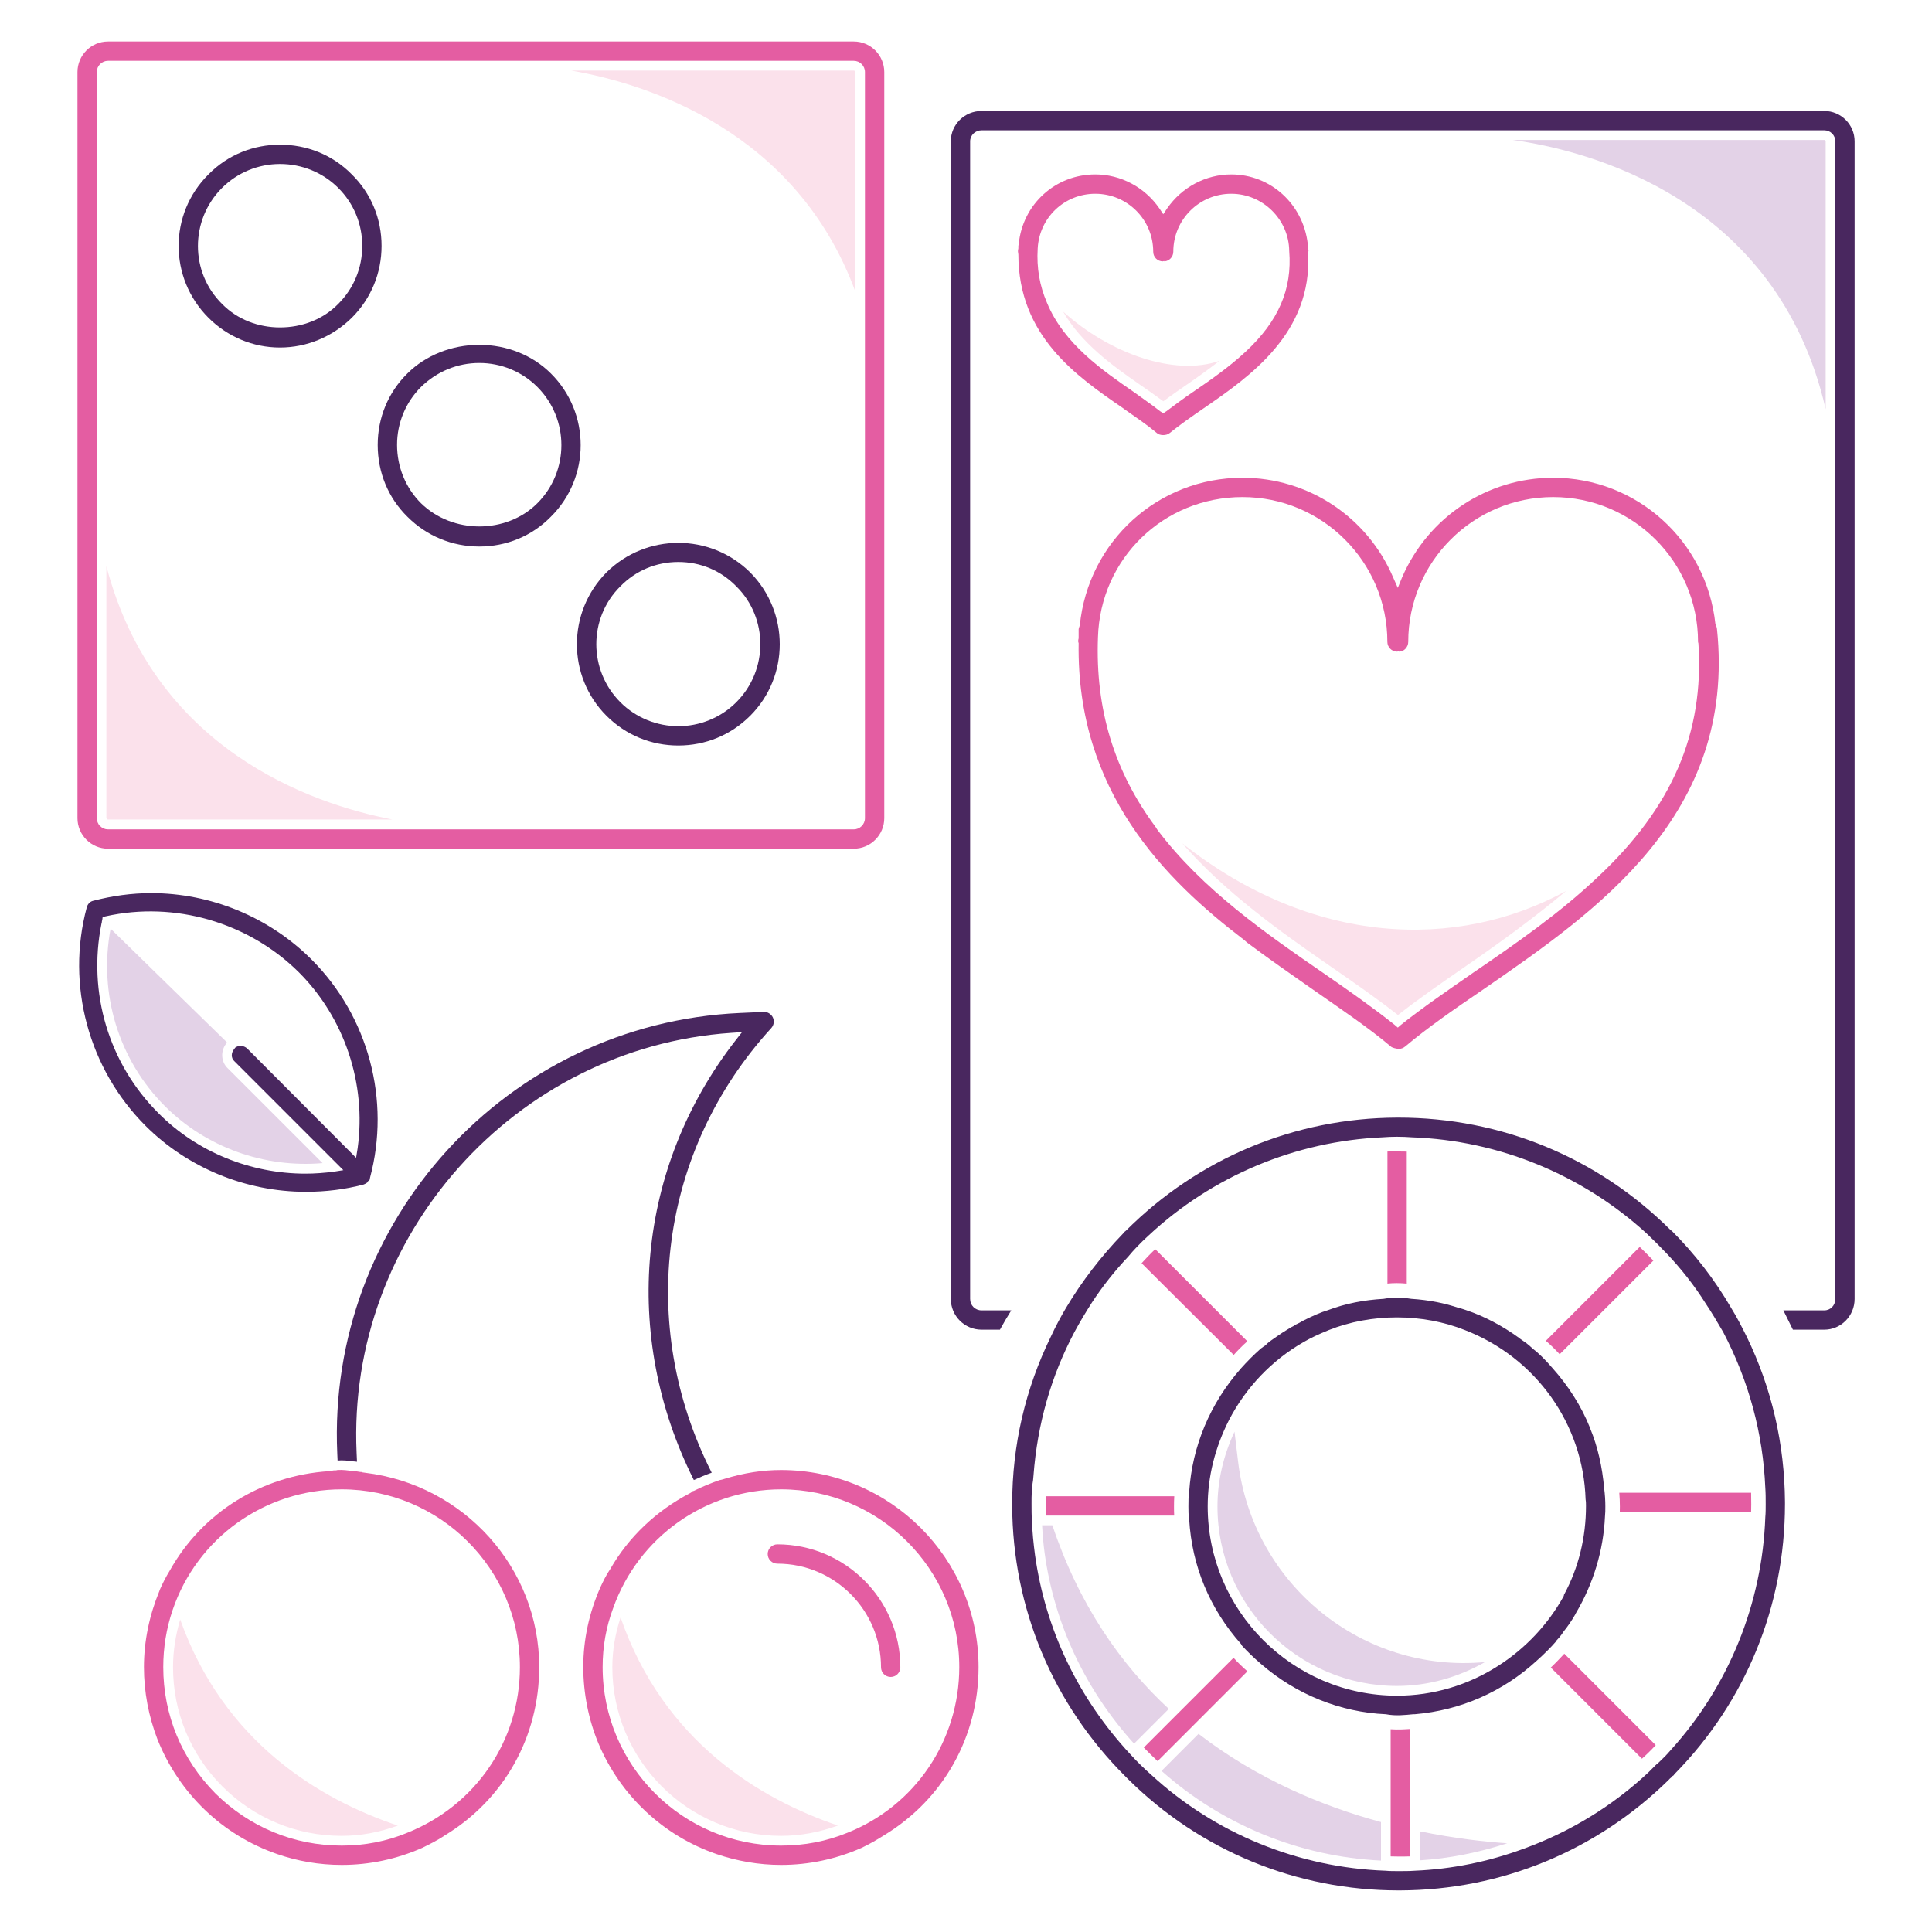 <?xml version="1.0" encoding="utf-8"?>
<!-- Generator: Adobe Illustrator 27.5.0, SVG Export Plug-In . SVG Version: 6.00 Build 0)  -->
<svg version="1.1" id="Layer_1" xmlns="http://www.w3.org/2000/svg" xmlns:xlink="http://www.w3.org/1999/xlink" x="0px" y="0px"
	 viewBox="0 0 50 50" style="enable-background:new 0 0 50 50;" xml:space="preserve">
<style type="text/css">
	.st0{fill:none;}
	.st1{fill:#49275F;}
	.st2{fill:#FBE1EB;}
	.st3{fill:#E3D2E7;}
	.st4{fill:#E45DA2;}
</style>
<g>
	<path class="st0" d="M17.555,14.544c-0.57,0-1.1,0.22-1.5,0.63c-0.83,0.82-0.83,2.17,0,3c0.41,0.41,0.96,0.62,1.5,0.62
		c0.54,0,1.09-0.21,1.5-0.62c0.83-0.83,0.83-2.18,0-3C18.655,14.764,18.125,14.544,17.555,14.544z"/>
	<path class="st0" d="M10.896,13.024c0.41,0.4,0.96,0.6,1.51,0.6c0.55,0,1.1-0.2,1.5-0.6c0.83-0.83,0.83-2.18,0-3.01
		c-0.4-0.4-0.94-0.62-1.5-0.62c-0.57,0-1.1,0.22-1.51,0.62c-0.4,0.4-0.62,0.94-0.62,1.5
		C10.275,12.084,10.495,12.624,10.896,13.024z"/>
	<path class="st0" d="M8.885,30.284l-2.82-2.82c-0.09-0.08-0.09-0.22,0-0.32l0.02-0.03c0.09-0.07,0.22-0.06,0.31,0.02l2.82,2.83
		l0.04-0.25c0.23-1.67-0.34-3.37-1.52-4.55c-1.3-1.29-3.21-1.85-5-1.45l-0.08,0.02l-0.01,0.08c-0.01,0.02-0.01,0.03-0.01,0.05
		l-0.01,0.04c-0.36,1.79,0.19,3.62,1.47,4.9c1,1.01,2.39,1.57,3.81,1.57c0.25,0,0.49-0.02,0.73-0.05L8.885,30.284z
		 M4.271,28.63c-1.203-1.203-1.724-2.915-1.408-4.595l3.01,2.94l-0.015,0.018l-0.003,0.016
		c-0.148,0.191-0.136,0.465,0.034,0.633l2.461,2.461C6.837,30.232,5.332,29.691,4.271,28.63z"/>
	<path class="st0" d="M7.245,8.474c0.56,0,1.11-0.2,1.51-0.61c0.4-0.4,0.62-0.93,0.62-1.5s-0.22-1.1-0.62-1.5
		c-0.4-0.4-0.94-0.62-1.51-0.62c-0.56,0-1.1,0.22-1.5,0.62c-0.83,0.83-0.83,2.18,0,3C6.146,8.274,6.695,8.474,7.245,8.474z"/>
	<path class="st0" d="M2.795,21.464h19.3c0.16,0,0.29-0.13,0.29-0.29v-19.31c0-0.16-0.13-0.29-0.29-0.29h-19.3
		c-0.16,0-0.29,0.13-0.29,0.29v19.31c0,0.07,0.03,0.15,0.08,0.2C2.646,21.434,2.716,21.464,2.795,21.464z M19.415,18.524
		c-0.5,0.5-1.16,0.77-1.86,0.77s-1.36-0.27-1.86-0.77c-1.02-1.02-1.02-2.68,0-3.71c1.03-1.02,2.69-1.02,3.72,0
		C20.435,15.844,20.435,17.504,19.415,18.524z M22.096,1.827c0.022,0,0.041,0.018,0.041,0.04v5.682
		c-1.533-4.172-5.397-5.381-7.349-5.722H22.096z M12.405,8.924c0.71,0,1.38,0.27,1.85,0.74c1.03,1.02,1.03,2.69,0,3.71
		c-0.49,0.5-1.15,0.77-1.85,0.77c-0.7,0-1.36-0.27-1.86-0.77c-0.5-0.49-0.77-1.15-0.77-1.86c0-0.7,0.27-1.36,0.77-1.85
		C11.015,9.194,11.695,8.924,12.405,8.924z M5.396,4.514c0.51-0.52,1.18-0.77,1.85-0.77c0.68,0,1.35,0.25,1.86,0.77
		c0.5,0.49,0.77,1.15,0.77,1.85s-0.27,1.36-0.77,1.86c-0.5,0.49-1.16,0.77-1.86,0.77s-1.36-0.28-1.85-0.77
		C4.365,7.194,4.365,5.534,5.396,4.514z M2.753,14.654c1.237,4.719,5.257,6.142,7.407,6.557H2.793
		c-0.011,0-0.021-0.004-0.041-0.04V14.654z"/>
	<path class="st0" d="M36.215,16.864c0,0-0.02-0.01-0.06,0c-0.14,0-0.25-0.12-0.25-0.25c0-2.07-1.68-3.75-3.75-3.75
		c-2.04,0-3.68,1.59-3.74,3.63c-0.07,1.86,0.42,3.47,1.5,4.92l0.03,0.05c1.17,1.56,2.85,2.72,4.35,3.75
		c0.65,0.45,1.26,0.88,1.8,1.31l0.08,0.07l0.08-0.07c0.55-0.44,1.18-0.87,1.87-1.35c1.1-0.75,2.24-1.54,3.23-2.48
		c1.92-1.8,2.75-3.72,2.6-6.04l-0.01-0.04c0-2.07-1.68-3.75-3.75-3.75s-3.75,1.68-3.75,3.75
		C36.445,16.744,36.336,16.864,36.215,16.864z M40.531,23.058c-0.819,0.687-1.69,1.322-2.573,1.93
		c-0.639,0.44-1.244,0.857-1.779,1.281c-0.53-0.419-1.121-0.828-1.765-1.273
		c-1.287-0.889-2.703-1.899-3.817-3.17C33.954,24.476,37.694,24.611,40.531,23.058z"/>
	<path class="st0" d="M8.845,47.764c0.59,0,1.16-0.11,1.69-0.33c1.78-0.71,2.92-2.39,2.92-4.29c0-2.54-2.07-4.6-4.61-4.6
		c-1.99,0-3.75,1.26-4.38,3.13c-0.16,0.47-0.24,0.97-0.24,1.47c0,1.24,0.48,2.39,1.35,3.27
		C6.455,47.284,7.605,47.764,8.845,47.764z M4.663,41.912c1.132,3.182,3.616,4.657,5.632,5.334
		c-0.459,0.169-0.944,0.266-1.453,0.266c-1.166,0-2.262-0.454-3.086-1.278c-0.825-0.825-1.279-1.921-1.279-3.087
		C4.477,42.723,4.546,42.31,4.663,41.912z"/>
	<path class="st0" d="M31.255,38.984c0,2.7,2.2,4.9,4.9,4.9c0.93,0,1.84-0.27,2.63-0.78c0.7-0.45,1.28-1.07,1.68-1.79
		l0.01-0.03v-0.01c0.38-0.7,0.57-1.49,0.57-2.3c0-0.05,0-0.11-0.01-0.17c-0.06-1.95-1.29-3.67-3.12-4.38
		c-1.1-0.44-2.43-0.44-3.53,0c-0.27,0.11-0.48,0.21-0.65,0.31c-0.82,0.47-1.49,1.17-1.93,2.02
		C31.445,37.464,31.255,38.214,31.255,38.984z M32.041,37.828c0.382,3.179,3.224,5.484,6.39,5.186
		c-0.699,0.398-1.479,0.618-2.279,0.618c-2.561,0-4.645-2.084-4.645-4.645c0-0.667,0.153-1.316,0.441-1.934
		C31.976,37.286,32.008,37.545,32.041,37.828z"/>
	<path class="st0" d="M15.865,41.624c-0.18,0.48-0.27,0.99-0.27,1.52c0,2.55,2.07,4.62,4.62,4.62c0.6,0,1.17-0.11,1.71-0.33
		c1.76-0.7,2.9-2.39,2.9-4.29c0-2.54-2.07-4.6-4.61-4.6C18.255,38.544,16.515,39.784,15.865,41.624z M20.212,47.512
		c-2.407,0-4.365-1.958-4.365-4.365c0-0.447,0.078-0.877,0.213-1.288c1.113,3.213,3.607,4.7,5.626,5.386
		C21.217,47.415,20.725,47.512,20.212,47.512z M23.301,43.15c0,0.138-0.112,0.25-0.25,0.25s-0.25-0.112-0.25-0.25
		c0-1.479-1.204-2.683-2.683-2.683c-0.138,0-0.25-0.112-0.25-0.25s0.112-0.25,0.25-0.25
		C21.873,39.967,23.301,41.395,23.301,43.15z"/>
	<path class="st0" d="M26.785,40.244c0.27,1.93,1.12,3.71,2.47,5.16c0.19,0.21,0.37,0.38,0.54,0.53
		c1.65,1.52,3.81,2.4,6.06,2.48c0.11,0.01,0.22,0.01,0.34,0.01c0.14,0,0.28,0,0.42-0.01c0.95-0.04,1.9-0.23,2.82-0.57
		c1.21-0.44,2.3-1.11,3.22-1.97l0.18-0.18c0.02-0.02,0.04-0.04,0.06-0.05c0.09-0.09,0.18-0.17,0.27-0.27l0.07-0.08
		c1.5-1.65,2.37-3.79,2.45-6.03c0.01-0.11,0.01-0.22,0.01-0.34c0-0.14,0-0.28-0.01-0.42c-0.06-1.4-0.42-2.75-1.09-4.03
		c-0.15-0.26-0.3-0.51-0.46-0.75c-0.29-0.46-0.63-0.89-0.99-1.27c-0.17-0.18-0.35-0.36-0.54-0.54c-1.67-1.52-3.82-2.4-6.06-2.48
		c-0.26-0.02-0.52-0.02-0.77,0c-2.25,0.1-4.4,1-6.05,2.54c-0.21,0.19-0.4,0.39-0.53,0.55c-0.34,0.36-0.66,0.76-0.94,1.19
		c-0.16,0.25-0.31,0.5-0.45,0.76c-0.6,1.13-0.96,2.38-1.06,3.72c0,0.04-0.01,0.07-0.01,0.11c-0.01,0.06-0.02,0.12-0.02,0.18
		v0.04c0,0.03-0.01,0.05-0.01,0.06c-0.01,0.12-0.01,0.23-0.01,0.34c0,0.15,0,0.29,0.01,0.43
		C26.715,39.644,26.745,39.944,26.785,40.244z M29.601,45.227l2.323-2.323c0.104,0.115,0.222,0.23,0.358,0.351
		l-2.324,2.324C29.846,45.474,29.727,45.357,29.601,45.227z M35.74,48.152c-2.103-0.102-4.108-0.921-5.68-2.321
		l0.958-0.958c1.531,1.18,3.223,1.876,4.722,2.283V48.152z M36.49,48.043c-0.096,0.004-0.19,0.004-0.281,0.004
		c-0.07-0.003-0.142-0.002-0.219-0.004v-3.291c0.193,0.014,0.344,0.003,0.5-0.007V48.043z M36.74,48.146v-0.752
		c0.917,0.188,1.703,0.273,2.267,0.31C38.261,47.945,37.503,48.099,36.74,48.146z M42.493,45.514l-2.359-2.359
		c0.129-0.122,0.246-0.245,0.351-0.358l2.366,2.366C42.732,45.291,42.614,45.407,42.493,45.514z M45.319,38.632
		c0.003,0.098,0.003,0.197,0.003,0.295c0,0.066,0,0.133-0.003,0.205h-3.399c0.002-0.048,0.002-0.097,0.002-0.145
		c0-0.116-0.005-0.234-0.016-0.354H45.319z M42.436,32.27c0.119,0.115,0.236,0.232,0.353,0.354l-2.424,2.424
		c-0.124-0.134-0.244-0.25-0.358-0.348L42.436,32.27z M35.907,29.801c0.092-0.003,0.181-0.003,0.274-0.004
		c0.061,0.005,0.121,0.005,0.18,0.005c0.016,0.002,0.031,0.001,0.046,0v3.418
		c-0.086-0.008-0.173-0.013-0.259-0.013c-0.082,0-0.163,0.004-0.241,0.012V29.801z M32.755,34.814
		c0.03-0.04,0.07-0.07,0.11-0.1l0.04-0.03c0.02-0.01,0.04-0.03,0.07-0.05c0.14-0.1,0.28-0.19,0.43-0.28
		c0.02-0.01,0.04-0.02,0.06-0.03c0.02-0.01,0.04-0.02,0.06-0.04c0.07-0.03,0.14-0.07,0.21-0.11c0.24-0.12,0.44-0.21,0.64-0.27
		c0.45-0.17,0.92-0.26,1.43-0.29c0.22-0.04,0.47-0.04,0.72,0c0.46,0.03,0.86,0.11,1.24,0.24c0.03,0,0.07,0.02,0.11,0.03l0.06,0.02
		c0.48,0.16,0.95,0.41,1.39,0.73l0.01,0.01c0.1,0.07,0.21,0.14,0.32,0.25c0.17,0.13,0.34,0.3,0.52,0.51
		c0.41,0.46,0.74,0.97,0.97,1.54l0.01,0.03c0.19,0.46,0.31,0.98,0.36,1.55c0.02,0.15,0.03,0.31,0.03,0.46c0,0.09,0,0.17-0.01,0.27
		c-0.04,0.87-0.3,1.73-0.75,2.49l-0.02,0.04c-0.08,0.14-0.18,0.29-0.3,0.44c-0.03,0.05-0.07,0.1-0.11,0.15l-0.09,0.1v0.01
		c-0.13,0.15-0.3,0.32-0.49,0.49c-0.88,0.81-1.98,1.29-3.16,1.39h-0.04c-0.22,0.02-0.45,0.05-0.71,0
		c-1.17-0.05-2.32-0.51-3.23-1.3c-0.2-0.17-0.35-0.32-0.49-0.47l-0.03-0.05c-0.81-0.91-1.27-2.02-1.34-3.22
		c-0.02-0.11-0.02-0.22-0.02-0.34c0-0.13,0-0.25,0.02-0.38c0.08-1.18,0.54-2.28,1.34-3.19c0.16-0.18,0.33-0.35,0.51-0.51
		C32.665,34.874,32.706,34.844,32.755,34.814z M29.897,32.328l2.384,2.384c-0.126,0.113-0.244,0.231-0.353,0.353
		l-2.384-2.374C29.643,32.582,29.762,32.456,29.897,32.328z M27.075,38.722h3.314
		c-0.006,0.093-0.007,0.184-0.007,0.265c0,0.08,0.001,0.158,0.005,0.235h-3.312
		c-0.004-0.098-0.004-0.196-0.004-0.295C27.072,38.861,27.072,38.794,27.075,38.722z M27.235,39.472
		c0.684,2.049,1.761,3.595,3.014,4.753l-0.9,0.9c-1.252-1.385-2.056-3.08-2.311-4.918
		c-0.035-0.247-0.054-0.492-0.068-0.736H27.235z"/>
	<path class="st0" d="M31.865,5.014c-0.83,0-1.5,0.67-1.5,1.5c0,0.13-0.1,0.24-0.23,0.25l-0.01-0.01l-0.03,0.01
		c-0.14,0-0.25-0.11-0.25-0.25c0-0.83-0.67-1.5-1.5-1.5c-0.8,0-1.45,0.62-1.49,1.42c-0.03,0.5,0.05,0.96,0.24,1.4
		c0.44,1.07,1.45,1.76,2.26,2.32c0.23,0.17,0.47,0.33,0.67,0.49l0.08,0.05l0.08-0.05c0.21-0.16,0.44-0.33,0.69-0.5
		c0.44-0.3,0.93-0.64,1.36-1.04c0.85-0.79,1.21-1.62,1.13-2.61C33.355,5.674,32.675,5.014,31.865,5.014z M30.735,9.94
		c-0.221,0.152-0.434,0.299-0.628,0.444c-0.192-0.143-0.399-0.287-0.613-0.435
		c-0.723-0.5-1.511-1.074-1.979-1.885c1.197,1.079,2.877,1.684,4.049,1.272C31.284,9.552,31.001,9.757,30.735,9.94
		z"/>
	<path class="st2" d="M27.514,8.065c0.468,0.811,1.256,1.385,1.979,1.885c0.214,0.148,0.421,0.292,0.613,0.435
		c0.195-0.145,0.407-0.292,0.628-0.444c0.266-0.183,0.55-0.388,0.829-0.604C30.392,9.749,28.711,9.144,27.514,8.065
		z"/>
	<path class="st2" d="M30.597,21.826c1.114,1.271,2.53,2.281,3.817,3.17c0.644,0.445,1.235,0.855,1.765,1.273
		c0.536-0.423,1.141-0.84,1.779-1.281c0.883-0.608,1.754-1.243,2.573-1.93
		C37.694,24.611,33.954,24.476,30.597,21.826z"/>
	<path class="st3" d="M29.349,45.126l0.9-0.9c-1.253-1.158-2.329-2.705-3.014-4.753h-0.266
		c0.014,0.243,0.033,0.489,0.068,0.736C27.293,42.046,28.096,43.74,29.349,45.126z"/>
	<path class="st3" d="M36.74,48.146c0.763-0.047,1.521-0.2,2.267-0.442c-0.564-0.037-1.349-0.122-2.267-0.31
		V48.146z"/>
	<path class="st3" d="M30.06,45.831c1.572,1.4,3.577,2.219,5.68,2.321v-0.997c-1.5-0.406-3.191-1.103-4.722-2.283
		L30.06,45.831z"/>
	<path class="st3" d="M5.854,27.008l0.003-0.016l0.015-0.018l-3.01-2.94c-0.315,1.68,0.205,3.392,1.408,4.595
		c1.061,1.061,2.566,1.602,4.078,1.472l-2.461-2.461C5.718,27.473,5.705,27.2,5.854,27.008z"/>
	<path class="st2" d="M10.16,21.21c-2.15-0.415-6.17-1.838-7.407-6.557v6.516c0.019,0.036,0.029,0.04,0.041,0.04
		H10.16z"/>
	<path class="st2" d="M8.842,47.512c0.509,0,0.994-0.097,1.453-0.266c-2.017-0.677-4.5-2.152-5.632-5.334
		c-0.117,0.398-0.185,0.811-0.185,1.235c0,1.166,0.454,2.262,1.279,3.087C6.58,47.058,7.676,47.512,8.842,47.512z"/>
	<path class="st2" d="M16.06,41.859c-0.134,0.411-0.213,0.841-0.213,1.288c0,2.407,1.958,4.365,4.365,4.365
		c0.513,0,1.005-0.097,1.473-0.267C19.667,46.559,17.173,45.072,16.06,41.859z"/>
	<path class="st2" d="M22.137,7.548V1.867c0-0.022-0.018-0.04-0.041-0.04h-7.309
		C16.74,2.167,20.604,3.376,22.137,7.548z"/>
	<path class="st3" d="M47.248,10.589V3.657c0-0.021-0.015-0.035-0.035-0.035h-8.068
		C41.059,3.887,45.991,5.115,47.248,10.589z"/>
	<path class="st3" d="M36.153,43.632c0.8,0,1.579-0.22,2.279-0.618c-3.166,0.298-6.008-2.007-6.39-5.186
		c-0.034-0.283-0.065-0.542-0.093-0.775c-0.288,0.618-0.441,1.266-0.441,1.934
		C31.508,41.548,33.591,43.632,36.153,43.632z"/>
	<path class="st4" d="M2.795,21.964h19.3c0.44,0,0.79-0.36,0.79-0.79v-19.31c0-0.43-0.35-0.79-0.79-0.79h-19.3
		c-0.44,0-0.79,0.36-0.79,0.79v19.31C2.005,21.604,2.355,21.964,2.795,21.964z M2.505,1.864c0-0.16,0.13-0.29,0.29-0.29
		h19.3c0.16,0,0.29,0.13,0.29,0.29v19.31c0,0.16-0.13,0.29-0.29,0.29h-19.3c-0.08,0-0.15-0.03-0.21-0.09
		c-0.05-0.05-0.08-0.13-0.08-0.2V1.864z"/>
	<path class="st1" d="M25.402,34.412h0.476c0.094-0.171,0.192-0.338,0.294-0.5h-0.77c-0.166,0-0.295-0.129-0.295-0.295
		V3.657c0-0.157,0.132-0.285,0.295-0.285h21.81c0.16,0,0.285,0.126,0.285,0.285v29.96
		c0,0.168-0.123,0.295-0.285,0.295h-1.059l0.247,0.5h0.812c0.433,0,0.785-0.356,0.785-0.795V3.657
		c0-0.433-0.352-0.785-0.785-0.785H25.402c-0.439,0-0.795,0.352-0.795,0.785v29.96
		C24.608,34.056,24.964,34.412,25.402,34.412z"/>
	<path class="st1" d="M7.245,8.994c0.7,0,1.36-0.28,1.86-0.77c0.5-0.5,0.77-1.16,0.77-1.86s-0.27-1.36-0.77-1.85
		c-0.51-0.52-1.18-0.77-1.86-0.77c-0.67,0-1.34,0.25-1.85,0.77c-1.03,1.02-1.03,2.68,0,3.71
		C5.885,8.714,6.545,8.994,7.245,8.994z M5.745,4.864c0.4-0.4,0.94-0.62,1.5-0.62c0.57,0,1.11,0.22,1.51,0.62
		c0.4,0.4,0.62,0.93,0.62,1.5s-0.22,1.1-0.62,1.5c-0.4,0.41-0.95,0.61-1.51,0.61c-0.55,0-1.1-0.2-1.5-0.61
		C4.915,7.044,4.915,5.694,5.745,4.864z"/>
	<path class="st1" d="M10.545,13.374c0.5,0.5,1.16,0.77,1.86,0.77c0.7,0,1.36-0.27,1.85-0.77c1.03-1.02,1.03-2.69,0-3.71
		c-0.47-0.47-1.14-0.74-1.85-0.74c-0.71,0-1.39,0.27-1.86,0.74c-0.5,0.49-0.77,1.15-0.77,1.85
		C9.775,12.224,10.045,12.884,10.545,13.374z M10.896,10.014c0.41-0.4,0.94-0.62,1.51-0.62c0.56,0,1.1,0.22,1.5,0.62
		c0.83,0.83,0.83,2.18,0,3.01c-0.4,0.4-0.95,0.6-1.5,0.6c-0.55,0-1.1-0.2-1.51-0.6c-0.4-0.4-0.62-0.94-0.62-1.51
		C10.275,10.954,10.495,10.414,10.896,10.014z"/>
	<path class="st1" d="M15.695,14.814c-1.02,1.03-1.02,2.69,0,3.71c0.5,0.5,1.16,0.77,1.86,0.77s1.36-0.27,1.86-0.77
		c1.02-1.02,1.02-2.68,0-3.71C18.385,13.794,16.725,13.794,15.695,14.814z M19.055,18.174c-0.41,0.41-0.96,0.62-1.5,0.62
		c-0.54,0-1.09-0.21-1.5-0.62c-0.83-0.83-0.83-2.18,0-3c0.4-0.41,0.93-0.63,1.5-0.63s1.1,0.22,1.5,0.63
		C19.885,15.994,19.885,17.344,19.055,18.174z"/>
	<path class="st1" d="M9.415,30.654c0.03-0.01,0.06-0.03,0.09-0.05l0.02-0.04h0.02c0.02-0.02,0.03-0.05,0.03-0.08
		c0.54-2.01-0.04-4.18-1.51-5.65c-1.11-1.11-2.62-1.72-4.15-1.72c-0.51,0-1.01,0.07-1.51,0.2
		c-0.08,0.02-0.14,0.09-0.16,0.17c-0.54,2.01,0.05,4.18,1.52,5.65c1.09,1.09,2.6,1.71,4.15,1.71
		C8.425,30.844,8.925,30.784,9.415,30.654z M4.096,28.804c-1.28-1.28-1.83-3.11-1.47-4.9l0.01-0.04c0-0.02,0-0.03,0.01-0.05
		l0.01-0.08l0.08-0.02c1.79-0.4,3.7,0.16,5,1.45c1.18,1.18,1.75,2.88,1.52,4.55l-0.04,0.25l-2.82-2.83
		c-0.09-0.08-0.22-0.09-0.31-0.02l-0.02,0.03c-0.09,0.1-0.09,0.24,0,0.32l2.82,2.82l-0.25,0.04c-0.24,0.03-0.48,0.05-0.73,0.05
		C6.485,30.374,5.096,29.814,4.096,28.804z"/>
	<path class="st1" d="M19.204,26.711l-0.172,0.22c-2.55,3.276-2.958,7.622-1.075,11.372
		c0.152-0.071,0.307-0.135,0.462-0.19c-1.945-3.841-1.345-8.347,1.541-11.506
		c0.068-0.075,0.085-0.183,0.042-0.275c-0.043-0.092-0.148-0.152-0.237-0.144l-0.621,0.028
		c-6.016,0.273-10.688,5.389-10.415,11.404l0.008,0.178c0.138-0.013,0.281,0.005,0.414,0.023
		c0.01,0.001,0.021,0,0.031,0.002c0.019,0.002,0.038,0.004,0.057,0.007c-0-0.001-0-0.001-0-0.002
		l-0.01-0.23c-0.254-5.61,4.096-10.486,9.697-10.868L19.204,26.711z"/>
	<path class="st4" d="M19.868,40.217c0,0.138,0.112,0.25,0.25,0.25c1.479,0,2.683,1.204,2.683,2.683
		c0,0.138,0.112,0.25,0.25,0.25s0.25-0.112,0.25-0.25c0-1.755-1.428-3.183-3.183-3.183
		C19.981,39.967,19.868,40.079,19.868,40.217z"/>
	<path class="st4" d="M36.285,14.944l-0.11,0.27l-0.12-0.27c-0.67-1.57-2.2-2.58-3.9-2.58c-2.18,0-3.99,1.64-4.21,3.82
		l-0.01,0.03c-0.01,0.03-0.02,0.05-0.02,0.07v0.2c0,0.03,0,0.05-0.01,0.08v0.05l0.01,0.03c-0.06,3.85,2.25,6.13,4.28,7.68
		l0.08,0.07c0.56,0.42,1.11,0.8,1.71,1.22c0.73,0.51,1.43,0.98,2.01,1.47c0.03,0.03,0.14,0.06,0.21,0.06c0.06,0,0.11-0.02,0.16-0.06
		c0.58-0.49,1.29-0.98,2.04-1.49c2.91-2.01,6.53-4.5,6.03-9.32c0-0.02-0.01-0.04-0.02-0.08l-0.02-0.04
		c-0.23-2.16-2.04-3.79-4.2-3.79C38.495,12.364,36.965,13.374,36.285,14.944z M40.195,12.864c2.07,0,3.75,1.68,3.75,3.75
		l0.01,0.04c0.15,2.32-0.68,4.24-2.6,6.04c-0.99,0.94-2.13,1.73-3.23,2.48c-0.69,0.48-1.32,0.91-1.87,1.35l-0.08,0.07l-0.08-0.07
		c-0.54-0.43-1.15-0.86-1.8-1.31c-1.5-1.03-3.18-2.19-4.35-3.75l-0.03-0.05c-1.08-1.45-1.57-3.06-1.5-4.92
		c0.06-2.04,1.7-3.63,3.74-3.63c2.07,0,3.75,1.68,3.75,3.75c0,0.13,0.11,0.25,0.25,0.25c0.04-0.01,0.06,0,0.06,0
		c0.12,0,0.23-0.12,0.23-0.25C36.445,14.544,38.125,12.864,40.195,12.864z"/>
	<path class="st4" d="M33.855,6.354l-0.01-0.04c-0.12-1.04-0.97-1.8-1.98-1.8c-0.66,0-1.28,0.33-1.66,0.88l-0.1,0.15
		l-0.1-0.15c-0.38-0.55-1-0.88-1.66-0.88c-1.03,0-1.88,0.77-1.98,1.8l-0.01,0.05v0.06c0,0.02-0.01,0.04-0.01,0.06v0.03
		l0.01,0.07c0,2.11,1.5,3.15,2.71,3.98l0.04,0.03c0.3,0.21,0.58,0.4,0.83,0.61c0.07,0.07,0.25,0.08,0.34,0
		c0.26-0.21,0.56-0.42,0.88-0.64c1.19-0.82,2.81-1.94,2.7-4.02v-0.02l0.01-0.03c0-0.01-0.01-0.02-0.01-0.04v-0.06
		C33.855,6.384,33.865,6.364,33.855,6.354z M32.235,9.104c-0.43,0.4-0.92,0.74-1.36,1.04c-0.25,0.17-0.48,0.34-0.69,0.5
		l-0.08,0.05l-0.08-0.05c-0.2-0.16-0.44-0.32-0.67-0.49c-0.81-0.56-1.82-1.25-2.26-2.32c-0.19-0.44-0.27-0.9-0.24-1.4
		c0.04-0.8,0.69-1.42,1.49-1.42c0.83,0,1.5,0.67,1.5,1.5c0,0.14,0.11,0.25,0.25,0.25l0.03-0.01l0.01,0.01
		c0.13-0.01,0.23-0.12,0.23-0.25c0-0.83,0.67-1.5,1.5-1.5c0.81,0,1.49,0.66,1.5,1.48C33.445,7.484,33.086,8.314,32.235,9.104z
		"/>
	<path class="st4" d="M36.407,33.22v-3.418c-0.015,0.001-0.03,0.002-0.046,0c-0.059,0-0.118,0-0.18-0.005
		c-0.093,0.001-0.183,0.001-0.274,0.004v3.418c0.078-0.008,0.159-0.012,0.241-0.012
		C36.234,33.207,36.321,33.212,36.407,33.22z"/>
	<path class="st4" d="M32.281,34.713l-2.384-2.384c-0.135,0.127-0.254,0.253-0.353,0.363l2.384,2.374
		C32.037,34.944,32.155,34.825,32.281,34.713z"/>
	<path class="st4" d="M30.388,39.222c-0.005-0.077-0.005-0.155-0.005-0.235c0-0.082,0.001-0.172,0.007-0.265h-3.314
		c-0.003,0.072-0.003,0.139-0.003,0.205c0,0.099,0,0.197,0.004,0.295H30.388z"/>
	<path class="st4" d="M31.924,42.904l-2.323,2.323c0.126,0.13,0.245,0.247,0.358,0.351l2.324-2.324
		C32.146,43.134,32.029,43.019,31.924,42.904z"/>
	<path class="st4" d="M35.99,44.752v3.291c0.078,0.002,0.149,0.001,0.219,0.004c0.09,0,0.185,0,0.281-0.004v-3.298
		C36.334,44.755,36.183,44.766,35.99,44.752z"/>
	<path class="st4" d="M40.134,43.156l2.359,2.359c0.121-0.107,0.239-0.223,0.357-0.351l-2.366-2.366
		C40.38,42.91,40.264,43.033,40.134,43.156z"/>
	<path class="st4" d="M41.922,38.987c0,0.049-0.001,0.097-0.002,0.145h3.399c0.003-0.072,0.003-0.139,0.003-0.205
		c0-0.098,0-0.197-0.003-0.295h-3.412C41.917,38.752,41.922,38.871,41.922,38.987z"/>
	<path class="st4" d="M42.789,32.624c-0.117-0.122-0.234-0.239-0.353-0.354l-2.43,2.43
		c0.114,0.098,0.234,0.214,0.358,0.348L42.789,32.624z"/>
	<path class="st1" d="M30.776,38.604c-0.02,0.13-0.02,0.25-0.02,0.38c0,0.12,0,0.23,0.02,0.34c0.07,1.2,0.53,2.31,1.34,3.22
		l0.03,0.05c0.14,0.15,0.29,0.3,0.49,0.47c0.91,0.79,2.06,1.25,3.23,1.3c0.26,0.05,0.49,0.02,0.71,0h0.04
		c1.18-0.1,2.28-0.58,3.16-1.39c0.19-0.17,0.36-0.34,0.49-0.49v-0.01l0.09-0.1c0.04-0.05,0.08-0.1,0.11-0.15
		c0.12-0.15,0.22-0.3,0.3-0.44l0.02-0.04c0.45-0.76,0.71-1.62,0.75-2.49c0.01-0.1,0.01-0.18,0.01-0.27c0-0.15-0.01-0.31-0.03-0.46
		c-0.05-0.57-0.17-1.09-0.36-1.55l-0.01-0.03c-0.23-0.57-0.56-1.08-0.97-1.54c-0.18-0.21-0.35-0.38-0.52-0.51
		c-0.11-0.11-0.22-0.18-0.32-0.25l-0.01-0.01c-0.44-0.32-0.91-0.57-1.39-0.73l-0.06-0.02c-0.04-0.01-0.08-0.03-0.11-0.03
		c-0.38-0.13-0.78-0.21-1.24-0.24c-0.25-0.04-0.5-0.04-0.72,0c-0.51,0.03-0.98,0.12-1.43,0.29c-0.2,0.06-0.4,0.15-0.64,0.27
		c-0.07,0.04-0.14,0.08-0.21,0.11c-0.02,0.02-0.04,0.03-0.06,0.04c-0.02,0.01-0.04,0.02-0.06,0.03
		c-0.15,0.09-0.29,0.18-0.43,0.28c-0.03,0.02-0.05,0.04-0.07,0.05l-0.04,0.03c-0.04,0.03-0.08,0.06-0.11,0.1
		c-0.05,0.03-0.09,0.06-0.13,0.09c-0.18,0.16-0.35,0.33-0.51,0.51C31.315,36.324,30.855,37.424,30.776,38.604z
		 M33.735,34.734c0.17-0.1,0.38-0.2,0.65-0.31c1.1-0.44,2.43-0.44,3.53,0c1.83,0.71,3.06,2.43,3.12,4.38
		c0.01,0.06,0.01,0.12,0.01,0.17c0,0.81-0.19,1.6-0.57,2.3v0.01l-0.01,0.03c-0.4,0.72-0.98,1.34-1.68,1.79
		c-0.79,0.51-1.7,0.78-2.63,0.78c-2.7,0-4.9-2.2-4.9-4.9c0-0.77,0.19-1.52,0.55-2.23
		C32.245,35.904,32.915,35.204,33.735,34.734z"/>
	<path class="st1" d="M26.195,38.964c0.01,2.65,1.05,5.14,2.94,7.02l0.07,0.07c1.87,1.85,4.36,2.87,6.99,2.87h0.04
		c2.63-0.01,5.09-1.03,6.96-2.87c0.02-0.03,0.05-0.04,0.07-0.07l0.02-0.02l0.03-0.02c0.01-0.02,0.02-0.03,0.04-0.05
		c1.83-1.87,2.84-4.34,2.84-6.97v-0.05c-0.01-1.5-0.34-2.94-0.99-4.28c-0.12-0.24-0.25-0.5-0.4-0.74
		c-0.43-0.74-0.95-1.41-1.53-1.99l-0.05-0.04c-1.88-1.87-4.38-2.9-7.03-2.9h-0.04c-2.65,0.01-5.14,1.05-7.02,2.93l-0.05,0.04
		l-0.02,0.03c-0.57,0.59-1.07,1.24-1.48,1.93c-0.13,0.22-0.26,0.46-0.39,0.74c-0.66,1.35-1,2.81-1,4.33V38.964z M26.706,38.584
		c0-0.01,0.01-0.03,0.01-0.06v-0.04c0-0.06,0.01-0.12,0.02-0.18c0-0.04,0.01-0.07,0.01-0.11c0.1-1.34,0.46-2.59,1.06-3.72
		c0.14-0.26,0.29-0.51,0.45-0.76c0.28-0.43,0.6-0.83,0.94-1.19c0.13-0.16,0.32-0.36,0.53-0.55c1.65-1.54,3.8-2.44,6.05-2.54
		c0.25-0.02,0.51-0.02,0.77,0c2.24,0.08,4.39,0.96,6.06,2.48c0.19,0.18,0.37,0.36,0.54,0.54c0.36,0.38,0.7,0.81,0.99,1.27
		c0.16,0.24,0.31,0.49,0.46,0.75c0.67,1.28,1.03,2.63,1.09,4.03c0.01,0.14,0.01,0.28,0.01,0.42c0,0.12,0,0.23-0.01,0.34
		c-0.08,2.24-0.95,4.38-2.45,6.03l-0.07,0.08c-0.09,0.1-0.18,0.18-0.27,0.27c-0.02,0.01-0.04,0.03-0.06,0.05l-0.18,0.18
		c-0.92,0.86-2.01,1.53-3.22,1.97c-0.92,0.34-1.87,0.53-2.82,0.57c-0.14,0.01-0.28,0.01-0.42,0.01c-0.12,0-0.23,0-0.34-0.01
		c-2.25-0.08-4.41-0.96-6.06-2.48c-0.17-0.15-0.35-0.32-0.54-0.53c-1.35-1.45-2.2-3.23-2.47-5.16c-0.04-0.3-0.07-0.6-0.08-0.89
		c-0.01-0.14-0.01-0.28-0.01-0.43C26.695,38.814,26.695,38.704,26.706,38.584z"/>
	<path class="st4" d="M7.175,47.984c0.52,0.18,1.08,0.28,1.67,0.28c0.72,0,1.42-0.15,2.08-0.44c0.18-0.09,0.39-0.19,0.58-0.32
		c1.54-0.93,2.45-2.56,2.45-4.36c0-2.56-1.94-4.72-4.51-5.03c-0.02,0-0.05-0.01-0.07-0.01c-0.01-0.01-0.03-0.01-0.05-0.01
		c-0.06-0.01-0.12-0.02-0.18-0.02c-0.14-0.02-0.27-0.04-0.41-0.03c-0.03,0.01-0.06,0.01-0.1,0.01c-0.02,0-0.04,0.01-0.06,0.01
		s-0.04,0-0.06,0.01c-1.74,0.11-3.28,1.07-4.12,2.57c-0.11,0.18-0.19,0.34-0.26,0.5l-0.01,0.03c-0.26,0.63-0.4,1.3-0.4,1.97
		c0,0.64,0.12,1.27,0.35,1.87C4.635,46.414,5.755,47.494,7.175,47.984z M4.465,41.674c0.63-1.87,2.39-3.13,4.38-3.13
		c2.54,0,4.61,2.06,4.61,4.6c0,1.9-1.14,3.58-2.92,4.29c-0.53,0.22-1.1,0.33-1.69,0.33c-1.24,0-2.39-0.48-3.27-1.35
		c-0.87-0.88-1.35-2.03-1.35-3.27C4.225,42.644,4.305,42.144,4.465,41.674z"/>
	<path class="st4" d="M18.745,38.274c-0.02,0.01-0.04,0.01-0.07,0.02c-0.01,0-0.03,0.01-0.05,0.01c-0.23,0.08-0.45,0.17-0.67,0.28
		c-0.02,0-0.03,0.01-0.05,0.02c-0.01,0.02-0.03,0.03-0.05,0.04c-0.88,0.46-1.59,1.14-2.06,1.96c-0.11,0.16-0.19,0.33-0.26,0.48
		c-0.29,0.66-0.44,1.35-0.44,2.06c0,0.68,0.14,1.37,0.39,1.97c0.57,1.36,1.69,2.4,3.06,2.87c0.53,0.18,1.09,0.28,1.67,0.28
		c0.72,0,1.42-0.15,2.08-0.44c0.21-0.1,0.4-0.21,0.59-0.33c1.53-0.93,2.44-2.55,2.44-4.35c0-2.81-2.29-5.1-5.11-5.1
		C19.745,38.044,19.265,38.114,18.745,38.274z M24.826,43.144c0,1.9-1.14,3.59-2.9,4.29c-0.54,0.22-1.11,0.33-1.71,0.33
		c-2.55,0-4.62-2.07-4.62-4.62c0-0.53,0.09-1.04,0.27-1.52c0.65-1.84,2.39-3.08,4.35-3.08
		C22.755,38.544,24.826,40.604,24.826,43.144z"/>
</g>
</svg>
